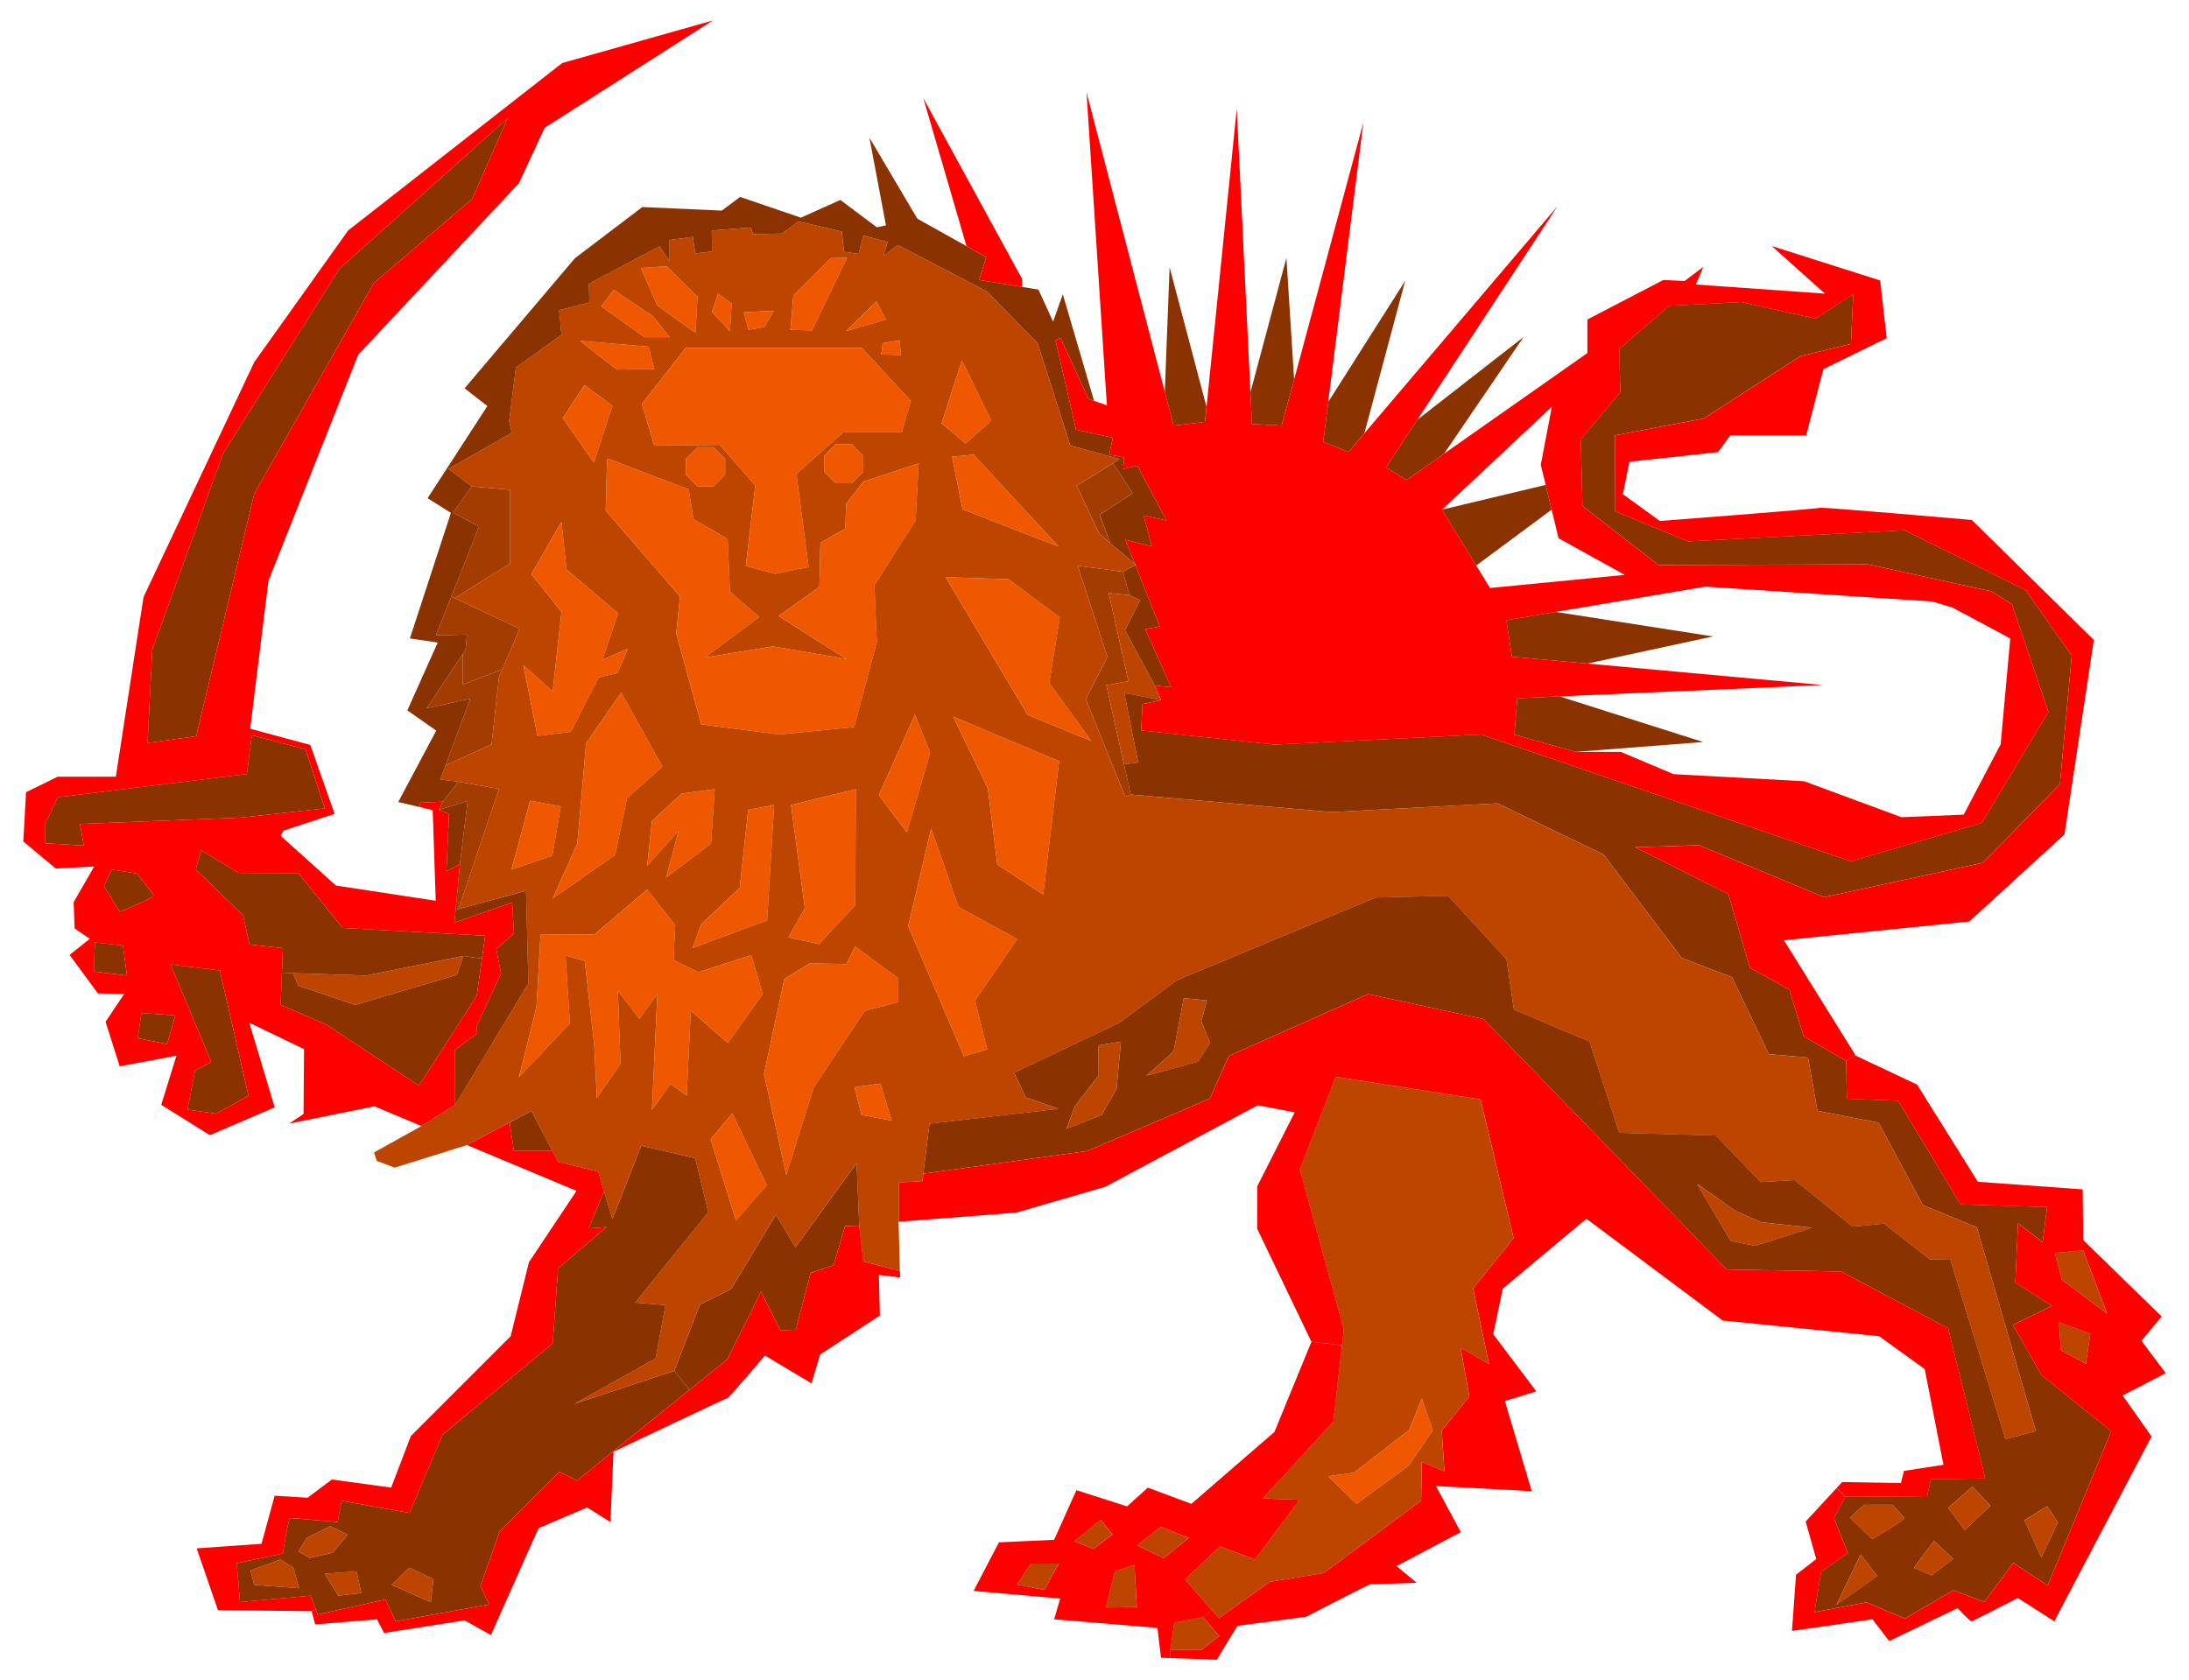<?xml version="1.0" encoding="UTF-8"?>
<svg enable-background="new 0 0 2136.244 1640.067" version="1.1" viewBox="0 0 2136.2 1640.1" xml:space="preserve" xmlns="http://www.w3.org/2000/svg">

	<polygon points="1073.1 502.4 1083.4 529.76 1083.2 529.89 1072.8 521.19 1050.7 474.08 1086.1 452.08 1105.4 481.32" fill="#A33C00"/>
	<polygon points="1098.1 777.72 1074.5 719.28 1059.6 682.31 1080.7 641.13 1051.7 552.16 1095.9 558.1 1102.1 580.83 1082 578.85 1101.2 664.85 1079.7 668.8 1096.9 746.04 1103.5 775.56" fill="#A33C00"/>
	<g fill="#F05800">
		<polygon points="1387.5 1365 1375.3 1395.7 1321.3 1437.5 1296.2 1440.8 1323.9 1467.8 1374.6 1430.6 1380.4 1422.1 1398.4 1396"/>
		<polygon points="929.16 445.74 929.18 445.84 939.38 497.14 1032.9 533.38 950.25 443.76"/>
		<polygon points="930.15 699.45 964.09 769.63 973.31 843.76 1018.1 873.08 1033.6 742.94 991.44 725.22"/>
		<path d="m967.38 410.48-28.666-58.646-19.769 61.286 23.397 19.769c0.989-0.663 25.038-22.409 25.038-22.409z"/>
		<polygon points="1034.3 602.58 984.19 565.34 922.9 563.36 1003 697.8 1064.9 723.17 1024.1 666.49"/>
		<polygon points="935.42 885.28 908.74 808.5 886.33 904.06 902.99 942.95 940.69 1030.9 963.43 1024.3 951.57 976.54 992.76 916.57"/>
		<polygon points="907.75 734.69 898.69 711.97 892.92 697.47 857.66 776.21 885.01 812.46 887.95 802.42"/>
		<polygon points="859.97 345.9 879.41 346.56 877.76 332.06 861.62 335.03"/>
		<polygon points="864.58 311.97 855.36 294.18 825.71 323.17"/>
		<polygon points="833.94 1061.2 840.86 1088.2 870.19 1093.8 859.31 1057.6"/>
		<polygon points="837.71 465.32 842.47 460.55 842.47 444.76 831.3 433.59 815.5 433.59 804.32 444.76 804.32 460.55 815.5 471.72 831.3 471.72"/>
		<polygon points="826.69 251.67 810.88 252 774.31 288.24 771.34 321.85 792.42 322.5"/>
		<path d="m896.54 452.33-54.029 17.793-16.804 21.746-0.663 24.049-24.385 13.839-0.554 23.97-0.434 19.196-39.865 28.329 65.901 41.852-71.506-12.198-66.227 10.874-0.345 0.095 0.345-0.095 53.051-39.539-28.666-24.712s-1.977-50.076-2.303-51.064c-0.336-0.988-33.282-19.769-33.282-19.769l-4.616-29.002-79.077-30.059-0.652 1.73-1.325 49.087 72.494 83.693-3.627 36.248 7.957 28.903 16.428 59.722 76.112 9.885 73.146-7.246 16.004-60.197 6.069-22.834-2.303-55.354 40.191-63.262 2.965-55.68z"/>
		<polygon points="799.34 921.51 834.6 883.63 835.22 776.08 835.25 770.28 771.99 785.77 785.5 886.59 769.36 914.93"/>
		<polygon points="826.03 940.96 798.99 940.45 790.45 940.3 765.41 955.46 761.48 973.93 745.64 1048.4 767.39 1146.9 794.08 1061.6 843.82 986.75 876.12 978.19 876.12 954.47 834.6 923.83"/>
		<polygon points="669.19 339.64 647.63 367.17 626.36 394.34 638.55 434.86 680.72 434.43 702.47 434.2 737.07 473.74 727.85 552.49 756.51 560.07 789.13 553.48 777.27 462.54 813.07 430.85 823.07 422.01 880.07 422.01 888.97 391.37 841.18 339.64"/>
		<polygon points="745.97 319.21 755.19 303.4 725.87 304.71 730.48 321.85"/>
		<polygon points="714.01 296.15 700.82 286.59 694.89 304.38 712.36 323.49"/>
		<polygon points="696.53 474.69 707.7 463.52 707.7 447.72 696.53 436.55 680.74 436.55 669.57 447.72 669.57 463.52 680.74 474.69"/>
		<polygon points="714.66 1086.6 693.58 1112 697.47 1124.5 718.29 1191.4 748.27 1156.8 747.98 1156.2"/>
		<path d="m755.52 785.77-25.374 4.616-3.944 36.445-4.29 39.667-37.562 35.585-8.569 23.387c0.988-0.653 72.82-27.015 72.82-27.015l6.919-112.68z"/>
		<polygon points="693.9 823.33 697.53 770.28 665.24 774.57 636.25 801.26 631.63 845.08 662.27 810.81 650.08 856.61"/>
		<path d="m643.06 299.27c7.038 5.15 35.694 26.086 35.694 25.216 0-0.989 1.977-34.923 1.977-34.923l-29.98-29.654-25.374 1.651 16.142 36.573s0.563 0.415 1.541 1.137z"/>
		<polygon points="653.71 329.1 636.91 308.34 599.01 282.96 586.82 299.12 629 329.1"/>
		<polygon points="597.7 395.99 570.34 375.88 549.26 408.17 579.58 451.34"/>
		<path d="m638.55 360.06-5.595-21.746-4.695-0.395-61.868-5.199s34.933 28.002 35.921 28.002 36.237-0.662 36.237-0.662z"/>
		<path d="m606.27 676.05-33.835 48.801-0.435 0.623-8.57 97.858-8.501 18.969-15.549 34.735c0.989-0.988 60.959-42.504 60.959-42.504l11.526-55.355 34.596-30.969-40.191-72.158z"/>
		<polygon points="510.71 649.03 524.55 718.23 557.17 714.27 584.18 661.22 602.64 656.94 612.85 633.22 587.81 644.09 603.3 598.62 552.89 555.78 547.95 509.32 518.62 560.4 547.95 597.3 539.38 675.06"/>
		<polygon points="547.28 787.08 517.3 781.49 499.18 848.7 539.05 835.19"/>
		<path d="m744.31 970.29s-10.538-38.224-11.526-37.898c-0.988 0.336-51.074 16.478-51.074 16.478s-24.385-11.2-24.385-12.188c0-0.385 0.257-5.594 0.554-11.802 0.484-9.697 1.097-21.806 1.097-21.806l-25.927-33.123-1.423-1.809-51.4 43.829-52.715 0.326-2.689 47.96-1.265 22.547-17.13 68.54 49.75-52.389-4.282-66.563 18.781 5.605 9.222 81.38 2.639 52.389 23.061-33.608-2.639-71.169 21.094 27.351 17.456-24.049-5.268 113.01 18.119-25.374 15.815 11.535 3.954-83.031 36.247 31.631 33.934-47.773z"/>
	</g>
	<polygon points="497.86 549.85 443.82 583.8 440.33 582.41 467.54 513.94 442.18 500.43 460.3 474.73 497.86 478.03" fill="#A33C00"/>
	<path d="m443.82 583.8s61.947 29.318 62.936 29.654c0.652 0.217-8.283 20.936-14.362 34.814-0.801 1.839-1.552 3.549-2.224 5.081l-38.689 14.797v-29.595l2.886-4.339 1.315-14.827-30.306 0.652 14.956-37.621 3.488 1.384z" fill="#A33C00"/>
	<path d="m458.98 681.98-42.504 9.222 35.002-52.656v29.595l38.689-14.797c-1.908 4.339-3.183 7.216-3.183 7.216l-7.245 65.901-44.985 20.57 24.226-65.051z" fill="#A33C00"/>
	<polygon points="486.99 769.95 486.99 769.96 447.45 887.25 444.74 887.01 448.76 843.77 448.76 843.76 456.35 781.82 428.34 790.39 431.96 782.48 447.45 763.03" fill="#A33C00"/>
	<g fill="#BD4500">
		<path d="m2056.3 1282.3-23.397-61.937s-26.689 2.629-27.677 2.629l6.919 26.036 44.155 33.272z"/>
		<polygon points="2011.2 1317.9 2035.6 1331.1 2039.9 1301.7 2009.2 1290.5"/>
		<polygon points="1975.6 1484 1992.1 1520.2 2008.2 1485.9 1997.7 1470.1"/>
		<polygon points="1901.2 1471.8 1917.3 1493.5 1942.3 1469.8 1924.9 1451"/>
		<path d="m1867.9 1530.4 17.13 7.255 21.094-16.151-18.781-17.456s-19.443 25.364-19.443 26.352z"/>
		<path d="m1819.1 1468.8-13.838 12.524 21.746 21.084s32.283-19.443 31.631-20.432c-0.663-0.988-11.862-13.176-11.862-13.176h-27.677z"/>
		<path d="m1814 1521.1-21.865 45.262 39.875-28.013s-15.489-20.095-16.152-21.084l-1.858 3.835z"/>
		<polygon points="1693.9 1182.1 1656 1155.5 1689 1211.1 1712.7 1216.1 1768.4 1198.3 1718.9 1193"/>
		<path d="m1444.8 1073.1-141.35-22.083-16.844 43.7-18.079 46.913 42.831 155.85-1.76 15.568-8.451 74.708-68.867 74.797 35.911 1.315-43.492 58.319-34.26-12.85-33.944 32.294 25.799 29.653 7.156 8.234 49.75-35.584 52.715-8.57 94.892-70.508 0.257-14.579 0.406-23.308 22.072 9.222-2.629-39.865 27.014-33.282-8.57-47.446 27.678 15.815-5.684-27.103-9.796-46.705 39.539-49.088-32.293-135.42zm-64.389 349.04-5.793 8.451-50.737 37.236-27.678-27.015 25.038-3.301 54.04-41.842 12.188-30.643 10.873 30.969-17.931 26.145z"/>
		<polygon points="1146 1583.8 1142 1610.5 1172.7 1610.1 1189.8 1597 1174 1578.5"/>
		<polygon points="1155.2 974.24 1145.3 1026.3 1118.6 1050 1169.4 1036.2 1180.3 1018.7 1180.9 1017.7 1172.3 996.97 1177.9 976.54"/>
		<polygon points="1132.8 1490.2 1109.7 1508.3 1135.4 1520.9 1160.1 1501.1"/>
		<polygon points="1088 1533.7 1079.1 1569 1109.4 1568.6 1107.1 1527.4"/>
		<polygon points="1046.2 1087.1 1040.9 1101.8 1075.1 1088.2 1089.6 1062.9 1093.9 1016.7 1071.8 1020.4 1072.2 1049.7 1048.8 1080"/>
		<path d="m1074.1 1483.3-25.701 21.084 18.781 7.582c0.663-0.989 18.455-14.175 18.455-14.175l-11.535-14.491z"/>
		<polygon points="1102.1 580.83 1082 578.85 1101.2 664.85 1079.7 668.8 1096.9 746.04 1110.7 744.25 1097.2 676.38 1133.1 683.29 1126.9 669.13 1097.9 615.09 1112.7 585.77"/>
		<polygon points="992.42 1546.6 1019.1 1551.8 1033.3 1526.1 1005.9 1526.1"/>
		<path d="m1957.3 1295.2-28.18-97.26-52.71-21.75h-0.01l-43.16-80.39-59.63-11.53h-0.01l-9.23-52.07-38.21-3.29-35.92-75.12-49.09-18.78-68.47-90.71-7.64-10.12-103.46-50.08-162.11 8.57-196.04-17.13h-0.01l-5.36 2.16-23.56-58.43-14.9-36.98 21.09-41.18-29-88.96v-0.01l44.15 5.94 12.14-6.54-0.59-1.47-24.18-20.2-10.43-8.7-22.08-47.11 35.36-22 6.49-4.04-10.6-2.91-37.51-10.27-31.95-100.16-49.76-50.41-10.22-5.33-76.43-39.81-14.18 10.87 4.29-13.84-23.72-6.25-4.62 17.79-10.44-1.46-3.72-0.52-2.31-19.77-40.81-9.49-1.7-0.39-15.81 11.86-28.33 0.65-1.98-6.58-26.9 2.08-11.32 0.88 0.32 20.42-16.46 1.98-2.32-16.14-22.73 2.96v20.76l-9.89-14.5-68.85 36.58 0.65 18.12-29.66 7.58 2.32 24.05-44.48 31.96-6.6 52.39 2.64 11.2-61.94 35.26 22.73 17.13 37.56 3.3v71.82l-54.03 33.95h-0.01s19.389 9.169 36.646 17.312c1.782 0.841 3.541 1.671 5.254 2.478 0.46 0.21 0.92 0.43 1.38 0.65 0.45 0.21 0.9 0.42 1.35 0.64 0.9 0.42 1.78 0.83 2.63 1.24 0.22 0.1 0.43 0.2 0.64 0.3 0.43 0.2 0.84 0.39 1.25 0.59 0.21 0.1 0.42 0.2 0.62 0.29 0.61 0.28 1.2 0.56 1.78 0.84l0.57 0.27c0.38 0.17 0.75 0.35 1.12 0.52 0.54 0.26 1.07 0.51 1.58 0.75 0.51 0.23 1.01 0.47 1.48 0.69 1.57 0.74 2.91 1.37 3.98 1.86 0.21 0.1 0.41 0.19 0.6 0.28 0.76 0.35 1.32 0.61 1.67 0.77 0.09 0.04 0.16 0.07 0.22 0.1 0.09 0.04 0.15 0.06 0.17 0.07 0.13 0.04-0.13 0.91-0.67 2.39-0.08 0.22-0.17 0.45-0.26 0.7-0.14 0.37-0.29 0.77-0.46 1.2s-0.35 0.88-0.54 1.36-0.4 0.98-0.61 1.51c-0.14 0.34-0.28 0.7-0.44 1.07-0.15 0.37-0.3 0.74-0.46 1.13-0.4 0.96-0.82 1.97-1.26 3.02-0.17 0.42-0.35 0.84-0.53 1.27-0.28 0.65-0.56 1.31-0.84 1.98-0.38 0.89-0.76 1.8-1.16 2.72-0.19 0.46-0.39 0.92-0.59 1.38-0.2 0.47-0.4 0.94-0.61 1.41-0.17 0.4-0.34 0.79-0.51 1.19-0.06 0.14-0.12 0.28-0.18 0.43-0.14 0.33-0.28 0.65-0.43 0.98-0.13 0.31-0.26 0.61-0.39 0.92-0.17 0.4-0.34 0.79-0.52 1.19-0.57 1.31-1.13 2.61-1.69 3.89-0.14 0.32-0.27 0.64-0.41 0.95-0.62 1.42-1.22 2.8-1.8 4.12-0.61 1.38-1.18 2.69-1.71 3.9-0.18 0.4-0.35 0.8-0.52 1.18-1.91 4.34-3.18 7.22-3.18 7.22l-7.25 65.9-44.98 20.57-5.1 13.7 17.79 2.3 39.54 6.93-39.54 117.29v0.01l57.91-15.64 7.99-2.16 2.3 90.28-71.49 118.61-32.8 20.72-46.28 25.74 2.63 8.24 17.47 6.59 70.6-21.97 41.6-22.1v-0.01l21.24-11.28v0.01l20.34 38.87 5.69 10.87 39.21 9.56 5.6 19.11 8.24 27.02 28-71.5 52.73 12.2 12.85 52.71-71.51 88.3 29.65 2.31v0.01l-1.48 8.06-8.06 43.99h-0.01l-79.41 44.48c0.99-0.33 97.53-32.28 97.53-32.28v-0.01l25.04-64.58 30.32-15.15 43.82-72.49 19.11 31.63 59.64-82.04 2.64 60.95 3.95 34.93 35.73 9.23v-0.01l-1.3-47.94 0.49-0.04v-38.34l22.74-1.32v-0.01l0.89-7.21 6.03-48.79 125.86-14.5-31.96-11.2-11.3-24.03 77.41-36.69 24.83-11.77 30.25-22.34 22.34-16.49 4.08-3.02 194.07-80.72 70.51-1.64 57 61.93 7.25 49.1 73.81 31.3 28.99 88.96v0.01l94.23 2.63 43.83 45.46 32.95-1.97 33.09 26.56 23.58 18.91 30.64-2.97 44.81 34.93 19.77-0.33 18.79 61.17 35.24 114.77c0.98-0.64 29.21-7.79 29.65-7.9l-29.47-101.75zm-924.39-761.84-93.57-36.24-10.2-51.3-0.02-0.1 21.09-1.98 82.7 89.62zm-94.23-181.55 28.66 58.65s-24.05 21.74-25.04 22.41l-23.39-19.77 19.77-61.29zm-83.03 274.8-6.07 22.83-16.01 60.2-73.14 7.24-76.11-9.88-16.43-59.72-7.96-28.91 3.63-36.24-33.65-38.85-38.84-44.85 1.32-49.09 0.65-1.73 79.08 30.06 4.61 29s11.62 6.62 21.12 12.2l0.01 0.01c0.5 0.29 0.99 0.58 1.47 0.87 0.01 0 0.01 0.01 0.01 0.01 0.73 0.42 1.44 0.84 2.12 1.25 0.47 0.28 0.92 0.55 1.35 0.81 0.44 0.25 0.85 0.5 1.26 0.75 3.26 1.97 5.57 3.43 5.9 3.81 0.02 0.02 0.03 0.04 0.04 0.06 0.01 0.03 0.02 0.11 0.04 0.23 0.02 0.19 0.04 0.48 0.07 0.86 0.02 0.37 0.05 0.84 0.09 1.39 0.01 0.18 0.02 0.38 0.03 0.58 0.02 0.4 0.05 0.83 0.07 1.3 0.05 0.93 0.1 1.99 0.16 3.15 0.03 0.58 0.06 1.19 0.09 1.81 0.03 0.63 0.06 1.28 0.09 1.95s0.06 1.35 0.09 2.06c0.69 15.13 1.58 37.74 1.58 37.74l28.66 24.71-53.05 39.54 66.23-10.87 71.5 12.19-65.9-41.85 39.87-28.33 0.43-19.19 0.56-23.97 24.38-13.84 0.67-24.05 16.8-21.75 54.03-17.79-2.97 55.68-40.19 63.26 2.31 55.36zm-83.7 159.14 63.26-15.49-0.03 5.8-0.62 107.55-35.26 37.88-29.98-6.58 16.14-28.34-13.51-100.82zm-140.36 59.31 4.62-43.82 28.99-26.69 32.29-4.29-3.63 53.05-43.81 33.28h-0.01l12.19-45.8-30.64 34.27zm-31.3-10.55v0.01s-3.52 2.43-8.86 6.13c-0.34 0.24-0.69 0.49-1.05 0.73-13.38 9.27-36.67 25.43-46.48 32.35-0.29 0.21-0.56 0.4-0.82 0.59-0.54 0.38-1.03 0.72-1.46 1.03-0.19 0.13-0.37 0.26-0.54 0.38-0.21 0.16-0.4 0.3-0.58 0.41-0.25 0.19-0.46 0.35-0.64 0.47 0 0.01 0 0.01-0.01 0.01-0.12 0.09-0.22 0.17-0.3 0.23-0.03 0.02-0.06 0.04-0.08 0.05-0.04 0.04-0.07 0.07-0.1 0.09l-0.03 0.03 0.01-0.02 4.8-10.72 10.73-24 8.51-18.97 8.57-97.86 0.43-0.62 33.84-48.8 40.19 72.15v0.01l-34.6 30.97-1.99 9.53-9.54 45.82zm84.02 67.55h0.01l37.56-35.58 4.29-39.67 3.94-36.44 21.47-3.91 3.9-0.71-6.92 112.68v0.01s-4.49 1.64-11.24 4.12c-0.63 0.24-1.28 0.47-1.95 0.72-0.9 0.33-1.82 0.67-2.77 1.02-0.48 0.17-0.96 0.35-1.45 0.53-0.5 0.18-0.99 0.37-1.49 0.55-0.76 0.28-1.52 0.56-2.3 0.85-0.78 0.28-1.57 0.57-2.37 0.87-0.53 0.19-1.07 0.39-1.61 0.59l-0.81 0.3c-1.09 0.4-2.19 0.81-3.3 1.22-1.67 0.61-3.35 1.23-5.05 1.86-1.12 0.41-2.26 0.83-3.38 1.25-0.01 0-0.01 0.01-0.01 0.01-1.13 0.4-2.26 0.82-3.37 1.23-0.29 0.11-0.57 0.22-0.85 0.32-1.12 0.41-2.23 0.82-3.32 1.22l-0.01 0.01c-0.55 0.2-1.09 0.4-1.63 0.6-0.01 0-0.01 0.01-0.01 0.01-0.54 0.19-1.08 0.39-1.61 0.59-0.27 0.1-0.54 0.2-0.81 0.31-1.06 0.38-2.11 0.77-3.13 1.15l-0.01 0.01c-0.44 0.16-0.88 0.32-1.31 0.48-1.33 0.5-2.62 0.98-3.86 1.44-0.4 0.14-0.8 0.29-1.19 0.44-8.04 3-13.69 5.13-13.97 5.31l8.56-23.39zm-14.78-438.56v-15.8l11.17-11.17h15.79l11.17 11.17v15.8l-11.17 11.17h-15.79l-11.17-11.17zm134.76-2.97v-15.79l11.16-11.17h15.81l11.17 11.17v15.79l-4.76 4.77-6.41 6.4h-15.81l-11.16-11.17zm73.43-128.49 1.65 14.5-19.44-0.66 1.65-10.87 16.14-2.97zm-22.4-37.89 9.22 17.8-38.87 11.2 29.65-29zm-81.05-5.93 36.57-36.25 15.81-0.32-34.26 70.83h-0.01l-21.08-0.65 2.97-33.61zm66.87 51.4 47.78 51.73-8.89 30.64h-57.01l-9.99 8.84-35.8 31.69 11.86 90.94-32.62 6.59-28.66-7.58 9.22-78.75-34.6-39.54-21.75 0.23-42.17 0.43-12.19-40.52 21.28-27.17h-0.01l21.56-27.53h171.99zm-85.99-36.24-9.22 15.81-15.49 2.64-4.61-17.14 29.32-1.31zm-54.37-16.81 13.19 9.56-1.65 27.34-17.47-19.1 5.93-17.8zm-50.07-26.69 29.98 29.66s-1.98 33.93-1.98 34.92c0 0.87-28.65-20.06-35.69-25.21-0.98-0.73-1.54-1.14-1.54-1.14l-16.14-36.57 25.37-1.66zm-51.74 23.07 37.9 25.37 16.8 20.76h-24.71l-42.18-29.98 12.19-16.15zm29.25 54.95 4.7 0.4 5.59 21.74 5.1 3.99-5.1-3.98s-35.25 0.66-36.23 0.66c-0.99 0-35.93-28-35.93-28l61.87 5.19zm-57.92 37.96 27.36 20.11-18.12 55.35-30.32-43.17 21.08-32.29zm-30.96 299.18 8.57-77.76-29.33-36.9 29.33-51.07 4.94 46.45 50.41 42.84-15.49 45.47 25.04-10.87-10.21 23.72-18.46 4.28-27.01 53.05-32.62 3.96-13.84-69.19 28.67 26.02zm-40.2 173.65v-0.01l18.12-67.21 29.98 5.59-8.23 48.11-39.87 13.52zm174.95 137.72-3.95 83.03-15.81-11.54-18.12 25.37 5.27-113.01-0.01 0.01-17.45 24.04-21.09-27.35v0.02l2.63 71.15-23.06 33.61-2.64-52.39-9.22-81.38-18.78-5.6 4.28 66.56-49.75 52.39 17.13-68.54 1.27-22.55 2.69-47.96 52.71-0.32 51.4-43.83 1.42 1.81 25.93 33.12s-0.61 12.11-1.1 21.8c-0.14 3.11-0.28 5.96-0.38 8.09-0.1 2.12-0.17 3.52-0.17 3.72 0 0.09 0.21 0.28 0.6 0.53 0.13 0.09 0.28 0.18 0.45 0.28 0.91 0.55 2.37 1.32 4.12 2.21 0.48 0.24 0.97 0.49 1.49 0.75 0.34 0.17 0.69 0.34 1.05 0.52 4.29 2.11 9.43 4.53 12.86 6.13 2.29 1.06 3.81 1.76 3.81 1.76s4.41-1.42 10.65-3.43c1.31-0.43 2.7-0.88 4.15-1.34 1.09-0.35 2.21-0.71 3.35-1.08 3.04-0.98 6.24-2.01 9.39-3.02 0.79-0.26 1.57-0.51 2.35-0.76 2.34-0.76 4.63-1.5 6.79-2.19 0.72-0.23 1.43-0.46 2.11-0.68 0.69-0.22 1.36-0.44 2.01-0.65 0.97-0.31 1.9-0.61 2.77-0.89 0.58-0.19 1.13-0.37 1.66-0.54s1.03-0.33 1.49-0.48c0.47-0.15 0.91-0.29 1.31-0.42s0.76-0.25 1.09-0.35c1.16-0.38 1.85-0.6 1.96-0.64 0.99-0.33 11.52 37.89 11.52 37.89l13.52 2.88-13.51-2.87-33.94 47.77-36.25-31.63zm44.16 204.93-20.82-66.88-3.89-12.52 21.08-25.37 33.32 69.59 0.29 0.59-29.98 34.59zm49.1-44.48-21.75-98.51 15.84-74.44h-0.01l3.94-18.47 25.04-15.17 8.54 0.16 27.04 0.51 8.57-17.13 41.52 30.64v23.72l-32.29 8.56-49.75 74.8-26.69 85.33zm73.47-58.64-6.92-27.02 25.37-3.62 10.88 36.24-29.33-5.6zm16.8-312.03 35.26-78.74 5.77 14.5 9.06 22.72-19.8 67.73-2.94 10.04-27.35-36.25zm93.91 200.33 11.86 47.77-22.73 6.6-37.71-87.96-16.66-38.89 22.41-95.56 26.68 76.78 57.34 31.29-41.19 59.97zm66.55-103.46-44.81-29.32-9.22-74.13-33.94-70.18 61.29 25.77 42.17 17.72-15.49 130.14zm-15.15-175.29-80.07-134.43 61.29 1.98 50.08 37.24-10.22 63.91 40.86 56.68-61.94-25.38z"/>
		<polygon points="382.21 1546.9 420.44 1563.7 423.06 1541.3 399.34 1530.1"/>
		<polygon points="346.63 980.82 445.8 951.5 452.07 933.05 357.17 952.16 286 949.85 290.95 962.04"/>
		<polygon points="316.97 1536 330.15 1557.4 352.56 1554.8 347.94 1533.7"/>
		<polygon points="339.38 1497.8 322.24 1489.6 299.18 1501.1 291.27 1514.3 302.14 1520.5 324.55 1515.6"/>
		<polygon points="273.81 1522.2 244.49 1532.7 248.11 1546.9 291.93 1550.2 286.33 1530.1"/>
	</g>
	<g fill="#8A3200">
		<path d="m1992.1 1341.9-27.677-48.771 37.888-18.444-35.584-23.071 2.639-57.657 24.049 18.454 4.28-34.27-84.346-2.639-60.958-101.15-50.076-1.977-0.662-36.899-29.308-16.982-12.208-7.077-13.838-45.47-38.551-21.41-21.083-71.832-90.939-45.795 62.273-1.977 122.23 50.738 154.86-33.608 75.123-76.774 11.535-125.54-45.143-63.915-26.224-12.968-91.729-45.351-211.21 10.873-71.17-29.328-0.069-16.774-0.257-57.361 86.649-16.477 94.567-60.949 49.097-11.862 2.303-48.435-36.899 23.724-72.495-16.152-70.181 3.628-48.761 42.178 0.989 42.168-22.923 27.429-15.627 18.702 1.65 64.913 22.468 17.476 51.667 40.181 204.61-0.662 120.26 26.362 20.105 12.524 9.983 29.496 25.602 75.608-64.913 108.4-14.194 4.171-113.64 33.39-331.71-113.91-29.08-9.983-201.65 9.885-130.15-13.839 1.314-25.7 18.129-3.954-35.921-6.919 13.512 67.878-13.809 1.789 6.564 29.515 196.04 17.131 162.11-8.57 103.46 50.085 76.112 100.82 49.087 18.781 35.921 75.123 38.214 3.292 9.233 52.062 59.634 11.535 43.166 80.392 52.715 21.747 28.181 97.265 29.476 101.74s-28.666 7.256-29.654 7.908l-35.239-114.77-18.79-61.176-19.77 0.336-44.817-34.932-30.642 2.965-23.575-18.909-33.094-26.56-32.946 1.977-43.828-45.47-94.231-2.629-28.991-88.962-73.809-31.305-7.246-49.097-57.004-61.937-70.508 1.641-194.08 80.728-4.082 3.015-52.587 38.827-24.83 11.772-77.407 36.692 11.298 24.03 31.958 11.199-125.86 14.501-6.029 48.791 143.13-19.78 16.775-2.323 119.6-51.074 18.781-41.841 135.75-60.297 112.68 24.376 9.776 10.072 215.38 221.96 12.079 12.455 111.7 1.977 104.45 55.354 36.237 146.62-53.041 0.662-3.954 17.456-79.413-0.652-11.199 21.411 13.512 33.943-26.036 18.119-6.583 39.539 21.993-4.142v1e-3l28.745-5.417 37.562 15.815 47.446-27.677 29.98 11.535 28.339-38.224 33.608 22.082 61.947-150.58-68.205-55.018zm-902.47-279.08-14.501 25.374-34.27 13.512 5.318-14.629 2.59-7.117 23.397-30.316-0.326-29.328 22.072-3.618-4.28 46.122zm90.672-44.194-10.942 17.505-50.738 13.839 26.688-23.723 9.885-52.053 22.735 2.303-5.605 20.432 8.57 20.758-0.593 0.939zm532.39 197.41-23.723-4.942-32.946-55.68 37.888 26.688 25.038 10.873 49.423 5.269-55.68 17.792zm79.403 350.25 21.865-45.262 1.858-3.835c0.663 0.989 16.152 21.084 16.152 21.084l-39.875 28.013zm34.932-63.925-21.746-21.084 13.839-12.524h27.677s11.2 12.188 11.862 13.176c0.652 0.989-31.631 20.432-31.632 20.432zm57.984 35.258-17.13-7.255c0-0.988 19.443-26.352 19.443-26.352l18.781 17.456-21.094 16.151zm32.293-44.154-16.141-21.746 23.723-20.758 17.456 18.781-25.038 23.723zm74.797 26.688-16.478-36.246 22.073-13.839 10.547 15.815-16.142 34.27z"/>
		<polygon points="1521.9 679.71 1480.7 681.48 1477.9 717.07 1537.7 733.87 1662 724.24 1521.9 679.71"/>
		<polygon points="1518.2 597.25 1470 605.37 1475.5 640.96 1549.1 647.67 1671.7 621.19"/>
		<polygon points="1372.7 468.47 1409.3 442.77 1486.8 328.98 1383.1 409.76 1383.1 409.77 1352.6 456.28"/>
		<polygon points="1440.6 552 1514.2 497.46 1508.4 473.28 1407.2 497.46"/>
		<polygon points="1331.5 422.83 1371.3 274.07 1296.2 392.35 1291.3 431.24 1316 441.12"/>
		<polygon points="1250.7 415.42 1262.9 370.42 1255.4 251.67 1220.3 382.8 1221.7 413.78"/>
		<polygon points="1175.9 411.8 1177.4 397.06 1141.4 260.89 1136.7 382.4 1136.7 382.42 1145.3 415.42"/>
		<polygon points="1126.9 669.13 1143 670.78 1117.6 614.1 1131.8 611.47 1108 551.56 1095.9 558.1 1102.1 580.83 1112.7 585.77 1097.9 615.09"/>
		<polygon points="1124.2 533.38 1098.2 526.79 1107.4 550.09 1083.2 529.89 1083.4 529.76 1073.2 502.4 1105.4 481.32 1086.1 452.08 1092.6 448.04 1082 445.13 1044.5 434.86 1012.5 334.7 962.77 284.29 952.55 278.96 876.12 239.15 861.94 250.02 866.23 236.18 842.51 229.92 842.51 229.93 837.89 247.72 827.45 246.26 823.73 245.74 821.42 225.97 780.61 216.48 778.91 216.09 763.1 227.95 734.77 228.6 732.79 222.02 705.89 224.1 694.57 224.98 694.89 245.4 678.43 247.38 678.42 247.38 676.11 231.24 653.38 234.2 653.38 254.96 643.49 240.46 574.64 277.04 575.29 295.16 545.63 302.73 545.63 302.74 547.95 326.79 503.47 358.75 496.87 411.14 499.51 422.34 437.57 457.6 460.3 474.73 442.18 500.43 467.55 513.94 440.33 582.41 425.38 620.03 455.68 619.38 454.37 634.21 451.48 638.55 416.48 691.2 458.98 681.98 434.76 747.03 429.66 760.73 447.45 763.03 431.96 782.48 409.89 783.47 409.89 787.8 388.64 782.8 425.7 713.12 397.53 693.35 427.19 627.12 424.41 626.71 400 623.17 440.04 500.6 417.3 486.26 436.38 456.84 475.62 396.31 453.38 379.02 561.12 252 626.86 202.08 704.45 205.54 722.24 192.2 781.55 212.46 820.1 195.16 855.69 221.85 864.58 219.96 848.44 134.37 895.22 213.45 943.16 240.23 962.44 251.01 955.52 273.25 997.25 280.03 1013.4 282.64 1027.7 313.91 1037.2 287.26 1067.7 391.28 1062.3 389.39 1035 329.78 1030 332.06 1050.1 419.37 1086 427.28 1082.4 443.76 1096.9 446.4 1096.2 457.6 1110 454.63 1138.4 508.01 1116 503.07"/>
		<polygon points="776.28 1217.4 757.17 1185.8 713.35 1258.3 683.03 1273.4 657.99 1338 672.91 1356.5 709.72 1326.8 742.68 1260.6 761.78 1298.5 776.61 1297.8 791.11 1242.4 813.51 1234.9 824.72 1196.6 838.56 1196.3 835.92 1135.4"/>
		<polygon points="501.49 1123.2 538.96 1123.2 518.62 1084.3 497.38 1095.6 497.38 1095.6"/>
		<polygon points="515.65 959.74 444.16 1078.4 443.82 1025 465.57 1008.8 465.24 1001.6 488.96 950.18 484.35 926.46 501.49 910.98 499.84 880.99 443.5 900.43 444.74 887.01 447.45 887.25 505.36 871.62 513.35 869.46"/>
		<polygon points="456.35 781.82 448.76 843.76 435.59 850.34 438.23 794.34 428.34 790.39"/>
		<polygon points="470.34 935.62 465.24 971.93 408.9 1059.6 318.29 999.94 273.81 980.82 275.12 949.4 286 949.85 290.95 962.04 346.63 980.82 445.8 951.5 452.07 933.05"/>
		<path d="m560.46 1370.3 79.413-44.481 9.549-52.053-29.654-2.313 71.506-88.3-12.85-52.715-52.725-12.198-28.003 71.506-8.234-27.025-14.827 36.247 17.456-1.315-47.446 40.191-5.269 73.483-107.42 88.962-32.283 76.438-66.227-11.862-3.954 20.758s-43.829-3.954-46.132-3.954-7.245 34.596-7.245 34.596l-45.143 9.558 3.292 37.888 68.866-6.257 5.1 13.613 1.819 4.834 66.227-14.827 9.885 21.42 91.265-16.478-8.56-18.119 18.781-53.051 58.319-58.319 17.13 8.57 35.318-28.497 74.491-60.099-14.916-18.484s-96.544 31.957-97.532 32.283zm-312.36 176.61-3.618-14.165 29.318-10.547 12.524 7.908 5.605 20.096-43.829-3.292zm54.039-26.363-10.873-6.257 7.908-13.176 23.061-11.535 17.14 8.234-14.827 17.792-22.409 4.942zm28.003 36.91-13.176-21.42 30.969-2.303 4.616 21.084-22.409 2.639zm90.287 6.257-38.224-16.804 17.13-16.804 23.723 11.199-2.629 22.409z"/>
		<polygon points="242.51 1069.5 210.88 1086.9 182.87 1083 190.45 1044.8 206.26 1036.8 166.4 941.28 214.5 947.21 214.5 947.22 233.6 1030.6"/>
		<polygon points="495.22 115.59 460.96 194 364.75 276.38 364.74 276.38 248.11 481.98 191.44 718.55 143.99 725.15 148.61 634.21 217.8 442.44 331.14 262.54"/>
		<path d="m473.48 913.28-3.14 22.34-18.27-2.57-94.9 19.11-71.17-2.31-10.88-0.45 1-23.93-32.62-3.62-6.27-28.34-46.12-44.81c0-0.98 5.27-18.78 5.27-18.78l36.25 22.07 58.64 0.33 43.17 53.38 139.04 7.58z"/>
		<polygon points="171.01 991.04 163.1 1019 134.43 1013.4 138.06 988.73"/>
		<polygon points="123.89 952.16 91.6 948.2 92.59 919.87 119.94 922.84"/>
		<path d="m149.39 874.69c-0.15 0.13-0.33 0.27-0.53 0.42s-0.42 0.3-0.67 0.47c-0.5 0.32-1.09 0.68-1.76 1.05-0.73 0.41-1.54 0.84-2.42 1.3-0.34 0.17-0.69 0.34-1.04 0.52-0.44 0.22-0.88 0.44-1.33 0.66-0.46 0.22-0.92 0.44-1.4 0.67-0.23 0.11-0.47 0.23-0.72 0.34-0.48 0.23-0.97 0.46-1.47 0.69-0.42 0.19-0.84 0.39-1.27 0.58-0.33 0.16-0.67 0.31-1 0.46-0.51 0.23-1.02 0.46-1.54 0.69-8.49 3.8-17.26 7.34-17.26 7.34h-0.01l-15.48-25.03v-0.01l7.58-16.14 24.71 3.96s14.83 18.78 16.14 21.08c0.13 0.22-0.07 0.54-0.53 0.95z"/>
		<polygon points="235.59 797.96 78.09 804.22 81.72 825.31 43.83 823 43.83 804.88 56.34 778.19 240.86 755.45 245.8 717.56 298.19 731.4 316.97 789.06"/>
	</g>
	<g fill="#f00">
		<path d="m2113.5 1340.3-23.723-31.631 19.77-23.723-71.585-69.736-5.021 5.16 23.397 61.937-44.155-33.272-6.919-26.036c0.995-1e-3 27.676-2.629 27.676-2.629l5.021-5.16-5.021-4.893-0.494-49.423-102.31-7.413-59.308-94.893-59.802-28.171-0.336-0.534-9.054 5.644 0.662 36.899 50.076 1.977 60.957 101.15 84.346 2.639-4.28 34.269-24.048-18.454-2.639 57.657 35.585 23.071-37.888 18.445 27.677 48.771 68.204 55.018-61.947 150.58-33.608-22.082-28.339 38.224-29.98-11.535-47.446 27.677-37.562-15.815-28.745 5.417-21.993 4.142 6.583-39.539 26.036-18.119-13.512-33.944 11.199-21.41-8.758-8.086-30.119 32.629 10.379 36.573-19.771 15.32-3.954 54.86 78.583-11.367 16.31 21.252 66.721-32.125s12.356 13.344 13.839 12.85c1.483-0.495 44.975-22.735 44.975-22.735l35.585 22.735 94.893-180.4-28.171-40.033 42.01-21.746zm-77.92-9.222-24.385-13.186-1.977-27.341 30.642 11.199-4.28 29.328z"/>
		<path d="m1878.3 1336.3 18.286 93.41-38.55 5.931-2.965 11.861-57.331-0.988-5.466 5.921 8.757 8.085 79.414 0.653 3.954-17.457 53.041-0.662-36.237-146.62-104.45-55.354-111.7-1.977-12.079-12.455-215.38-221.96-9.776-10.072-112.68-24.376-135.75 60.297-18.781 41.841-119.6 51.074-16.775 2.323-143.13 19.78-0.89 7.215-22.735 1.325v38.343l114.17-8.857 86.985-25.206 115.06-61.542 33.707-18.029 36.079 6.919-36.573 72.158v41.515l52.883 110.21 29.871 3.381 1.76-15.568-42.831-155.85 18.079-46.913 16.844-43.7 141.35 22.083 32.293 135.42-39.539 49.088 9.796 46.705 5.684 27.103-27.678-15.815 8.57 47.446-27.014 33.282 2.629 39.865-22.072-9.222-0.406 23.308h1e-3l-0.257 14.58-94.893 70.507-52.715 8.57-49.75 35.585-7.156-8.234-8.333 7.245 15.815 18.455-17.13 13.177-30.642 0.326-0.287 7.898 45.588 1.661 20.264-33.114 67.216-8.896s60.79-31.631 62.273-31.631c1.482 0 45.469-1.483 45.469-1.483l-19.769-16.31 62.768-33.114-24.217-44.975 93.409 4.942-26.194-87.974 30.642-9.39-42.01-55.848 9.391-44.481 81.548-68.204 132.95 99.34 152.72 15.322 44.481 32.125z"/>
		<path d="m1086 427.28-3.627 16.478 14.501 2.639-0.663 11.2 13.839-2.966 28.339 53.377-22.408-4.942 8.243 30.316-26.036-6.593 9.242 23.298 1.305 1.088-0.712 0.385 23.773 59.911-14.165 2.63 25.374 56.678-16.151-1.651 6.267 14.165-18.129 3.954-1.314 25.7 130.15 13.839 201.65-9.885 29.08 9.983 331.71 113.91 127.84-37.561 64.913-108.4-25.602-75.608-9.983-29.496-20.105-12.524-120.26-26.362-204.61 0.662-51.667-40.181-22.468-17.476-1.65-64.913 15.627-18.702 22.923-27.429-0.989-42.168 48.761-42.178 70.181-3.628 72.495 16.152 36.899-23.724-2.303 48.435-49.097 11.862-94.567 60.949-86.649 16.477 0.257 57.36h-1e-3l0.069 16.774 71.17 29.328 211.21-10.873 91.73 45.351 26.224 12.969 45.143 63.914-11.535 125.54-75.123 76.774-154.86 33.608-122.23-50.738-62.273 1.977 90.939 45.796 21.082 71.831 38.55 21.41 13.839 45.469 12.208 7.077 29.308 16.982 9.054-5.644-69.845-112.15 180.89-18.287 92.916-85.008 28.666-189.78-119.11-117.13s-146.79-12.85-148.27-11.862-156.18 12.85-156.18 12.85l-36.078-26.193 6.425-31.631 86.491-9.39 11.861-16.31h74.135l16.804-64.744 31.364-15.302 30.415-14.846-6.425-56.343-105.77-33.608 51.895 46.458-126.03-8.896 7.413-17.298-18.287 13.838-20.757-0.988-74.135 38.55v32.787l-176.44 123.88-20.096-12.188 30.524-46.517 0.01-0.01 136.84-208.5-188.4 221.57-15.548 18.287-24.712-9.885 4.893-38.886 34.31-272.81-67.601 250.87-12.129 45.005-29.001-1.641-1.493-30.978-13.335-276.77-29.476 291.03-1.492 14.738-30.643 3.618-8.629-33.005v-0.01l-76.379-292.19 19.869 305.44-12.495-4.369-5.397-1.888-27.321-59.615-4.972 2.284 20.106 87.311 35.91 7.907zm578.27 145.32 221.4 14.481 19.77 5.931 56.342 30.148-9.39 103.29-36.079 68.699-60.791 2.471-94.893-35.091-127.51-6.919-51.4-21.746h-43.987l-59.802-16.804 2.748-35.585 41.249-1.779h0.01l256.98-11.071-229.82-20.965-73.641-6.712-5.437-35.585 48.188-8.125 146.07-24.642zm-149.87-175.54-10.775 56.58 4.745 19.641 5.832 24.178 6.721 27.845 64.626 35.812-131.52 12.79-13.404-21.914-33.38-54.533 107.15-100.4z"/>
		<polygon points="962.44 251.01 955.52 273.25 997.25 280.03 997.36 279.35 997.36 272.09 901.06 95.819 943.16 240.23"/>
		<path d="m1146 1583.8 28.003-5.269 8.333-7.245-25.799-29.654 33.944-32.293 34.26 12.85 43.493-58.319-35.911-1.315 40.161-43.621 28.705-31.176 8.451-74.708-29.871-3.38-36.079 87.973-81.054 70.181-42.504-15.815-20.264 18.287-49.423-15.816-21.746 48.435-53.871 2.471-24.712 47.446 84.513 7.413-5.931 20.264 100.82 8.402 3.46 29.16 8.778 0.316 0.287-7.898 3.954-26.689zm-126.86-31.957-26.689-5.268 13.512-20.432h27.351l-14.174 25.7zm48.108-39.864-18.78-7.582 25.7-21.084 11.535 14.491s-17.793 13.186-18.455 14.175zm11.861 56.995 8.896-35.249 19.107-6.267 2.313 41.19-30.316 0.326zm56.343-48.099-25.7-12.524 23.061-18.118 27.351 10.873-24.712 19.769z"/>
		<path d="m878.24 1240.5-35.733-9.222-3.954-34.932-13.839 0.336-11.209 38.214-22.399 7.582-14.501 55.354-14.827 0.662-19.107-37.898-32.955 66.227-36.81 29.693-74.491 60.099-35.318 28.497-17.13-8.57-58.32 58.32-18.78 53.05 8.56 18.119-91.265 16.478-9.885-21.42-66.227 14.827-1.819-4.834-4.112 1.542 3.46 12.85 60.296-4.942 6.919 13.344 78.583-12.356 25.7 14.333 46.458-104.28 47.447-20.264 22.734 14.333 2.966-68.698s109.22-51.895 111.2-52.389 36.573-41.515 36.573-41.515l45.47 27.183 8.402-28.171 58.319-38.056-0.988-39.539 20.758 2.471-0.178-6.425z"/>
		<path d="m303.13 1557.4-68.866 6.257-3.292-37.888 45.143-9.558s4.942-34.596 7.245-34.596 46.132 3.954 46.132 3.954l3.954-20.758 66.227 11.862 32.283-76.438 107.42-88.962 5.269-73.483 47.446-40.191-17.456 1.315 14.827-36.247-5.605-19.107-39.212-9.558-5.684-10.873h-37.472l-4.112-27.588-41.595 22.093 40.853 17.1 65.97 27.608-46.458 69.687-17.792 72.158-97.364 97.364-19.275 50.412-57.825-7.908-23.723 17.792-32.125-1.977-12.85 46.952-63.262 4.448 20.758 60.297 91.432 0.986 4.112-1.542-5.1-13.611z"/>
		<path d="m204.78 1108 63.27-27.18-24.72-82.54 53.38 25.7-0.49 63.26-13.84 9.39 83.03-16.8 45.95 19.23 32.8-20.72-0.34-53.37 21.75-16.14-0.33-7.26 23.73-51.4-4.62-23.72 17.14-15.48-1.65-29.99-56.34 19.44 1.24-13.42 4.03-43.25h-0.01v0.01l-13.17 6.58v-0.01l2.64-56-9.89-3.95 3.62-7.91-22.07 0.99v4.34l12.36 2.9 2.96 88.47-97.36-14.83-53.87-48.43 2.47-5.11 50.08-16.47-23.72-67.22-58.66-15.81 17.79-144.32 87.65-220.76 156.84-167.38 25.04-54.04 164.08-104.78-146.95 41.52-208.89 163.43-91.6 128.5-108.07 229.33-27.02 175.28h-56.68l-30.97 15.16-2.64 48.1 31.64 26.37 37.56-1.98-20.1 34.92 0.99 25.7 14.83 9.89-19.77 15.81 27.68 37.56 25.7 0.5-18.29 27.18 13.84 43.49 55.36-10.38-14.83 47.94 47.44 29.66zm86.49-255.69 43.17 53.38 139.04 7.58-3.14 22.34-5.1 36.31-56.34 87.64-90.61-59.63-44.48-19.12 1.31-31.42 1-23.93-32.62-3.62-6.27-28.34-46.12-44.81c0-0.98 5.27-18.78 5.27-18.78l36.24 22.08 58.65 0.32zm-142.66-218.11 69.19-191.77 113.34-179.9 164.08-146.95-34.26 78.41-96.21 82.38-116.64 205.6-56.67 236.57-47.45 6.6 4.62-90.94zm-66.89 191.1-37.89-2.31v-18.12l12.51-26.69 184.52-22.74 4.94-37.89 52.39 13.84 18.78 57.66-81.38 8.9-157.5 6.26 3.63 21.09zm9.88 122.89 0.99-28.33 27.35 2.97 3.95 29.32-32.29-3.96zm25.38-58.32-15.49-25.03v-0.01l7.58-16.14 24.71 3.96s14.83 18.78 16.14 21.08c0.13 0.22-0.07 0.54-0.53 0.95-0.15 0.13-0.33 0.27-0.53 0.42s-0.42 0.3-0.67 0.47c-0.5 0.32-1.09 0.67-1.76 1.05-0.73 0.41-1.54 0.84-2.42 1.3-0.33 0.17-0.68 0.34-1.04 0.52-0.44 0.22-0.88 0.44-1.33 0.66-0.46 0.22-0.92 0.45-1.4 0.67-0.23 0.11-0.47 0.23-0.72 0.34-0.48 0.23-0.97 0.46-1.47 0.69-0.42 0.2-0.84 0.39-1.27 0.58-0.33 0.16-0.67 0.31-1 0.46-0.51 0.23-1.03 0.46-1.54 0.69-8.49 3.8-17.26 7.34-17.26 7.34zm46.12 129.17-28.67-5.61 3.63-24.71 32.95 2.31-7.91 28.01zm3.3-77.77 48.1 5.94 19.1 83.35 8.91 38.89-31.63 17.46-28.01-3.95 7.58-38.22 15.81-7.91-39.86-95.56z"/>
	</g>

</svg>
